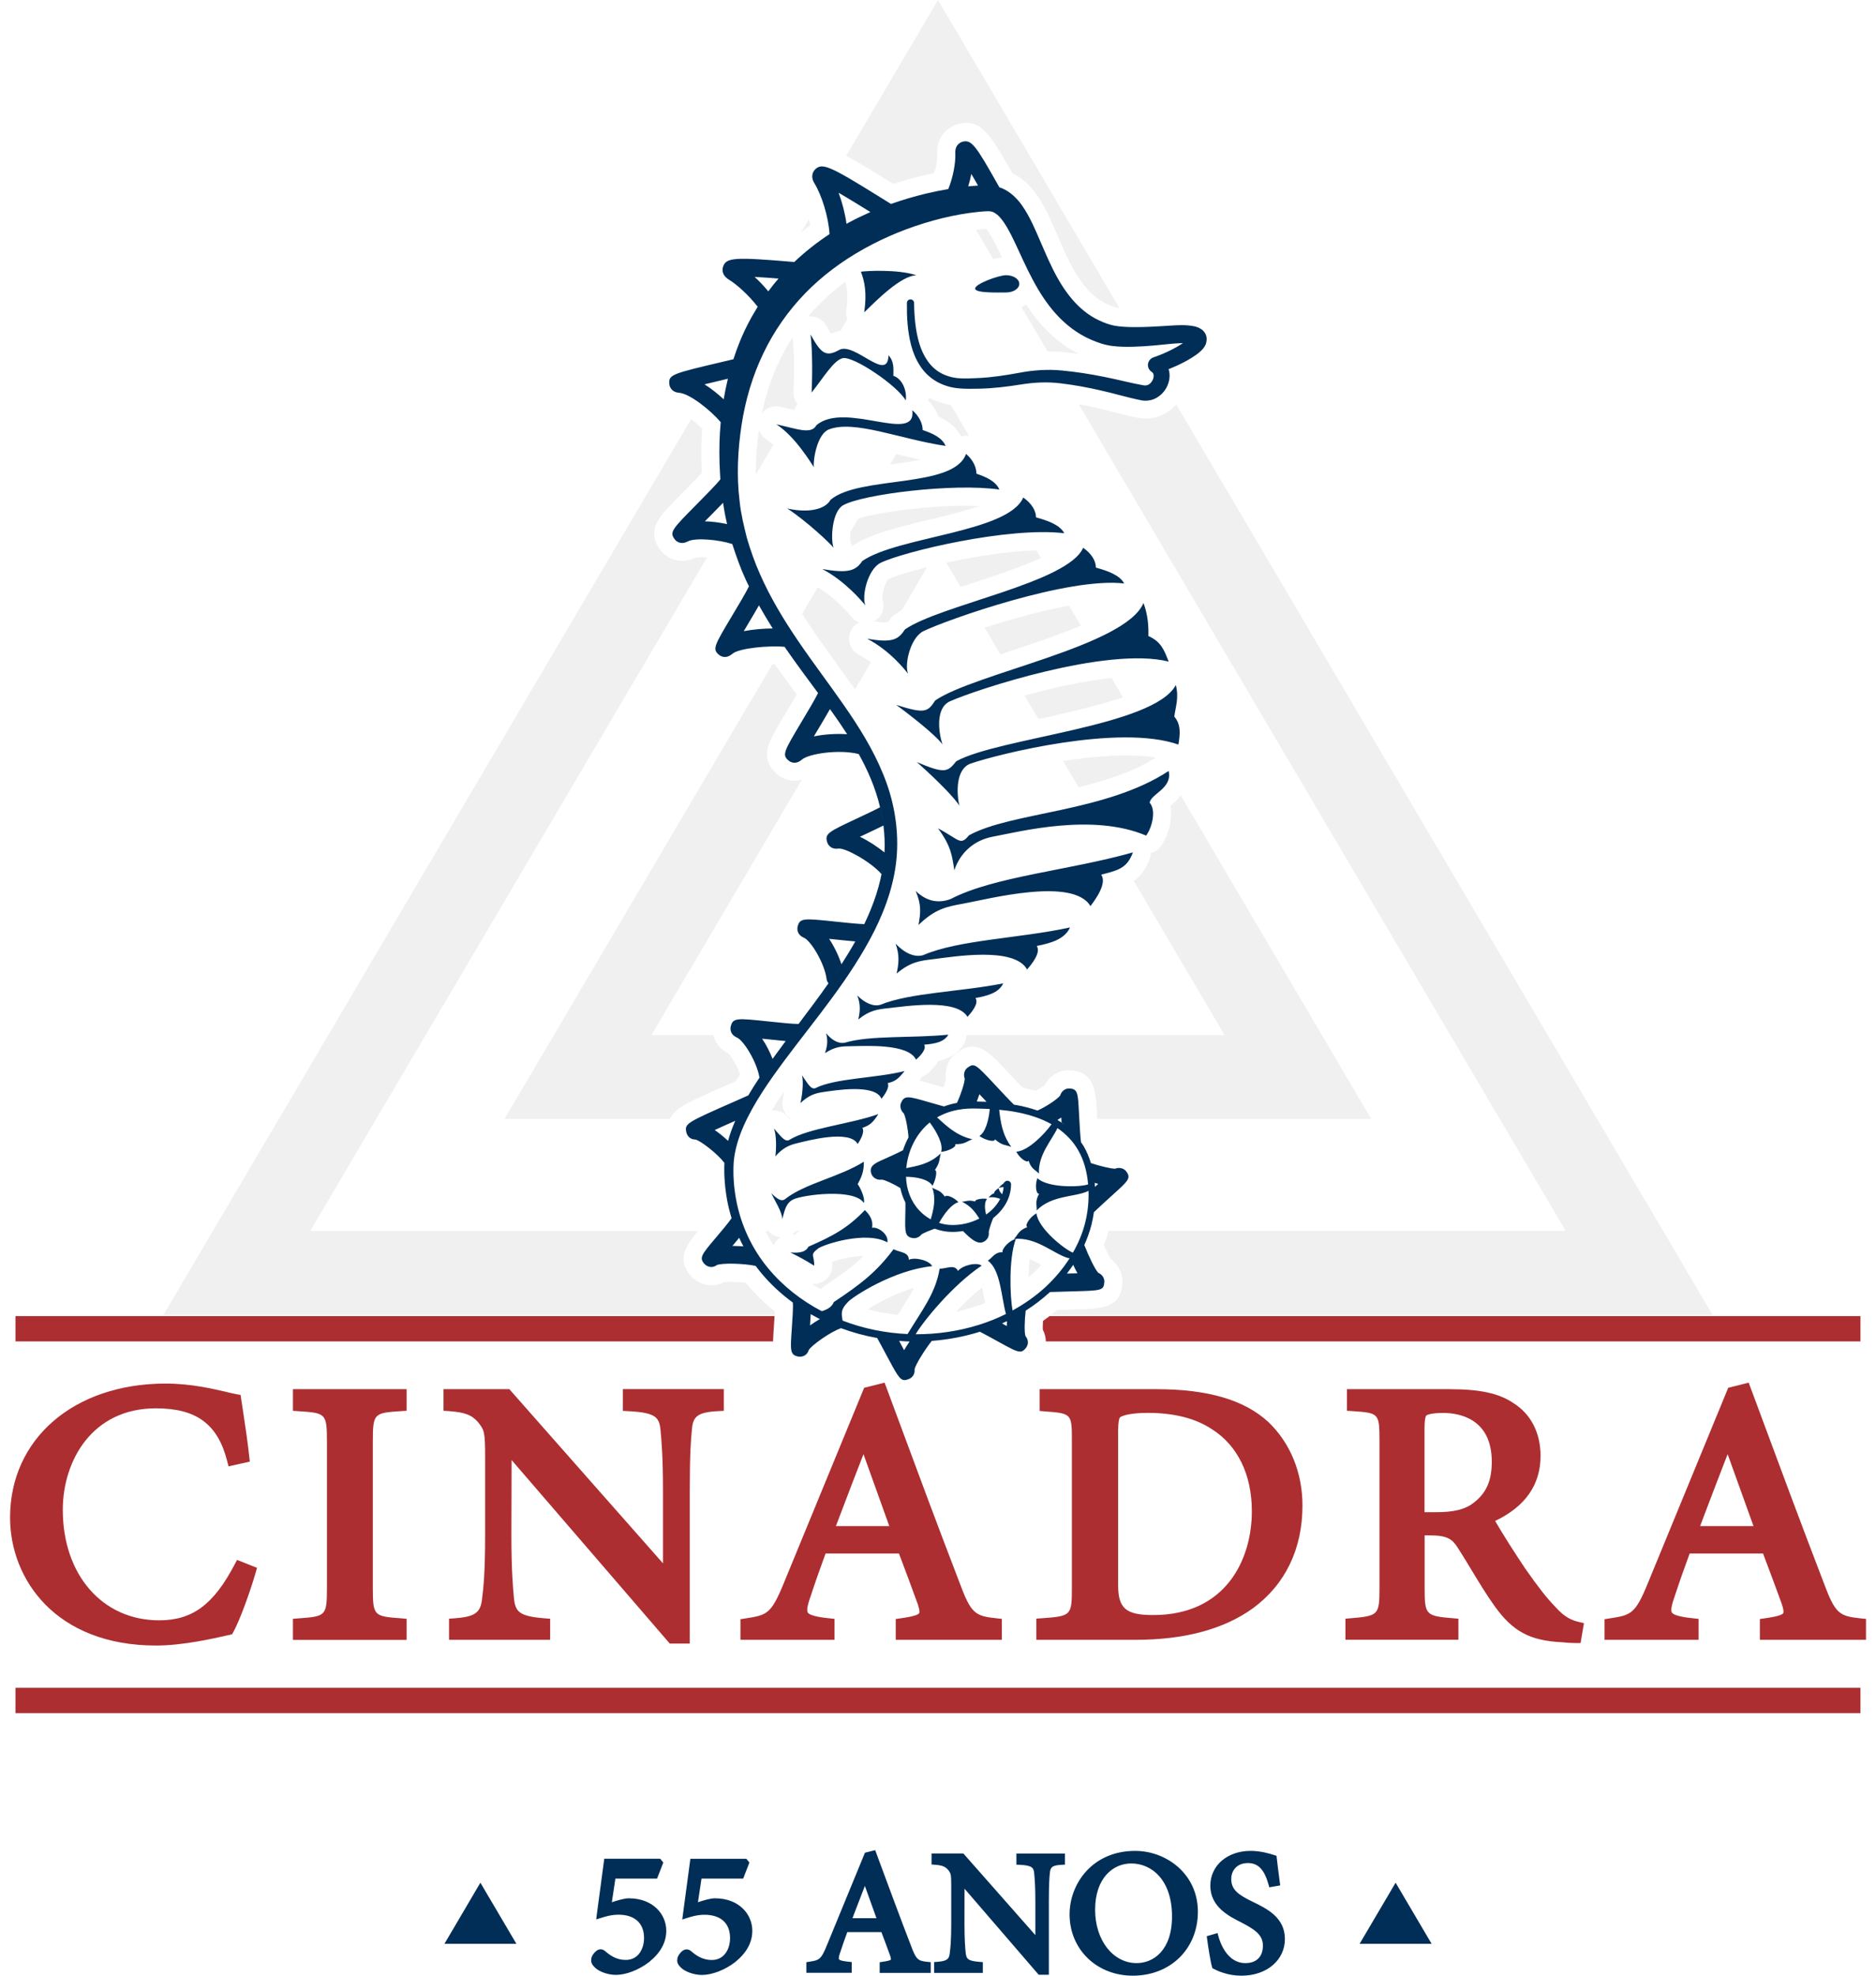 <?xml version="1.0" encoding="utf-8"?>
<!-- Generator: Adobe Illustrator 27.6.1, SVG Export Plug-In . SVG Version: 6.00 Build 0)  -->
<svg version="1.1" id="Layer_1" xmlns="http://www.w3.org/2000/svg" xmlns:xlink="http://www.w3.org/1999/xlink" x="0px" y="0px"
	 viewBox="0 0 285 300" style="enable-background:new 0 0 285 300;" xml:space="preserve">
<style type="text/css">
	.st0{fill:#002E57;}
	.st1{fill:#AC2E31;}
	.st2{opacity:0.15;}
	.st3{fill:#999999;}
</style>
<g>
	<g>
		<g>
			<path class="st0" d="M183.24,50.97c-0.16-0.51-0.5-0.82-0.75-0.99c-0.51-0.33-0.85-0.38-1.18-0.46
				c-1.26-0.22-2.27-0.14-3.32-0.09c-2.02,0.13-3.94,0.26-5.86,0.24c-0.95-0.01-1.9-0.06-2.74-0.2c-0.76-0.13-1.61-0.44-2.4-0.81
				c-3.2-1.48-5.43-4.5-7.09-7.9c-0.85-1.7-1.58-3.51-2.4-5.37c-0.41-0.93-0.84-1.87-1.38-2.83c-0.54-0.95-1.16-1.94-2.16-2.85
				c-0.5-0.45-1.1-0.87-1.8-1.15c-0.1-0.04-0.22-0.08-0.33-0.11h0c-0.05-0.09-0.1-0.17-0.15-0.26c-3.44-6.11-4.1-7.06-5.48-6.66
				c-0.19,0.05-1.14,0.39-1.07,1.71c0.07,1.47-0.35,3.74-1.07,5.47c0,0,0,0,0,0c-1.14,0.19-2.28,0.42-3.4,0.69
				c-1.79,0.43-3.56,0.95-5.3,1.57c-0.5-0.31-1.07-0.66-1.66-1.03c-7.7-4.79-8.8-5.26-9.87-4.21c-0.2,0.2-0.81,0.95-0.1,2.11
				c1.11,1.81,2.14,5.1,2.29,7.71c-1.9,1.25-3.7,2.66-5.35,4.23c-0.04,0-0.09-0.01-0.13-0.01c-9.03-0.76-10.23-0.68-10.7,0.75
				c-0.09,0.27-0.29,1.21,0.88,1.93c1.22,0.75,2.98,2.32,4.39,4.13c-1.09,1.74-2.03,3.57-2.79,5.47c-0.33,0.82-0.63,1.66-0.9,2.5
				c-0.47,0.11-0.97,0.23-1.48,0.35c-7.89,1.86-8.37,1.97-8.26,3.41c0.01,0.12,0.13,1.22,1.49,1.33c1.62,0.13,4.78,2.65,6.32,4.46
				c0,0.01,0,0.02,0,0.03c-0.19,2.05-0.24,4.09-0.18,6.13c0.04,1.02,0.09,2.05,0.16,3.07c-0.01-0.18-0.02-0.36-0.03-0.55
				c-0.56,0.73-2.26,2.45-3.55,3.75c-3.81,3.85-4.21,4.26-3.39,5.36c0.12,0.16,0.79,0.95,1.99,0.32c1.15-0.6,4.72-0.27,6.76,0.4
				c0.6,1.86,1.25,3.7,2.07,5.47c0.15,0.32,0.31,0.63,0.46,0.95c0,0,0,0,0,0c-0.42,0.89-1.61,2.89-2.52,4.4
				c-2.78,4.65-3.07,5.14-2.02,6.01c0.09,0.08,0.42,0.32,0.89,0.32c0.32,0,0.71-0.12,1.13-0.48c1-0.88,5.66-1.29,7.94-1.06
				c0.07,0.1,0.14,0.21,0.21,0.31c1.58,2.29,3.24,4.5,4.87,6.71c-0.47,0.95-1.58,2.82-2.44,4.25c-2.78,4.65-3.07,5.14-2.02,6.01
				c0.09,0.08,0.42,0.32,0.89,0.32c0.32,0,0.71-0.12,1.12-0.48c0.99-0.88,5.6-1.61,8.63-0.84c0.68,1.22,1.3,2.48,1.83,3.76
				c0.59,1.4,1.06,2.85,1.41,4.32c-0.89,0.47-2.36,1.16-3.51,1.7c-4.35,2.04-4.91,2.3-4.53,3.59c0.06,0.19,0.41,1.16,1.72,0.98
				c1-0.13,4.77,1.9,6.54,3.87c0.1-0.51,0.19-1.03,0.26-1.55c-0.41,3.16-1.48,6.24-2.88,9.15c-0.89-0.01-2.88-0.22-4.39-0.38
				c-4.77-0.5-5.39-0.57-5.73,0.73c-0.05,0.2-0.25,1.2,0.97,1.73c0.99,0.43,3.1,3.76,3.43,6.28c0.03,0.24,0.14,0.45,0.28,0.63
				c-1.46,2.08-3,4.13-4.54,6.17c-0.75,0.02-2.94-0.2-4.57-0.38c-4.78-0.5-5.39-0.57-5.73,0.73c-0.05,0.2-0.25,1.2,0.96,1.73
				c0.96,0.42,2.98,3.59,3.4,6.07c-0.59,0.88-1.16,1.78-1.7,2.7c0,0,0,0,0,0c-0.59,0.26-1.33,0.59-2.03,0.9
				c-7.39,3.25-7.67,3.38-7.38,4.71c0.12,0.55,0.6,1.1,1.37,1.09c0.74,0.14,3.33,2.13,4.41,3.54c-0.08,1.98,0.09,3.88,0.44,5.8
				c0.17,0.87,0.39,1.74,0.65,2.59v0c-0.25,0.46-1.7,2.17-2.48,3.09c-2.06,2.44-2.49,2.95-1.62,3.89c0.31,0.33,1.06,0.73,1.85,0.16
				c0.75-0.34,4.05-0.27,5.91,0.12c0.28,0.37,0.56,0.74,0.86,1.1c1.4,1.68,3.02,3.17,4.78,4.46c0,0.04,0,0.08,0.01,0.12
				c0.07,0.47-0.08,2.76-0.17,3.99c-0.22,3.19-0.27,3.85,1,4.1c0.07,0.01,0.16,0.02,0.25,0.02c0.46,0,1.09-0.22,1.34-1.01
				c0.36-0.68,3.3-2.78,4.9-3.32c1.78,0.66,3.62,1.16,5.49,1.49c0,0,0,0,0,0c0.41,0.73,0.9,1.66,1.29,2.38
				c1.68,3.15,2.14,4.01,2.86,4.01c0.19,0,0.39-0.06,0.64-0.15c0.51-0.19,0.98-0.72,0.89-1.49c0.16-0.74,1.53-2.93,2.61-4.31
				c2.51-0.19,5.01-0.66,7.41-1.42c-0.03,0.01-0.06,0.02-0.09,0.03c0.8,0.41,1.93,1.03,2.72,1.47c1.87,1.03,2.78,1.54,3.38,1.54
				c0.38,0,0.63-0.21,0.93-0.61c0.32-0.44,0.4-1.15-0.11-1.74c-0.19-0.59-0.14-2.37,0.03-3.86c0,0,0,0,0,0
				c1.29-0.82,2.51-1.75,3.64-2.78c0.02-0.02,0.04-0.04,0.06-0.05c1.07-0.04,2.38-0.08,3.33-0.1c4.54-0.12,4.81-0.12,4.92-1.41
				c0.05-0.6-0.35-1.17-0.91-1.4c-0.51-0.51-1.49-2.59-2.13-4.23c0,0,0,0,0,0c0.44-0.98,0.81-2,1.08-3.05
				c0.16-0.64,0.28-1.29,0.38-1.94c0.84-0.8,2.09-1.94,2.89-2.66c2.36-2.13,2.78-2.51,2.01-3.54c-0.38-0.5-1.09-0.64-1.67-0.4
				c-0.59,0.02-2.29-0.39-3.69-0.85c-0.27-0.89-0.63-1.76-1.1-2.57c-0.12-0.2-0.26-0.39-0.39-0.58c-0.12-0.59-0.25-3.08-0.32-4.44
				c-0.15-3.05-0.19-3.69-1.47-3.74c-0.64-0.04-1.22,0.46-1.39,1.07c-0.39,0.55-2.34,1.83-3.45,2.28c-1.04-0.36-2.1-0.63-3.17-0.83
				c-0.13-0.02-0.26-0.04-0.4-0.06c-0.68-0.66-2.02-2.09-2.89-3.03c-2.9-3.1-3.13-3.35-4.16-2.59c-0.5,0.37-0.66,1.08-0.43,1.65
				c0.01,0.62-0.6,2.47-1.18,3.7c0,0,0,0,0,0c-0.67,0.12-1.33,0.3-1.97,0.54c0,0,0,0,0,0c-0.64-0.17-1.52-0.43-2.19-0.62
				c-3.23-0.94-3.8-1.11-4.32,0.04c-0.25,0.55-0.05,1.23,0.4,1.63c0.3,0.54,0.66,2.46,0.72,3.66c-0.01,0.02-0.02,0.03-0.03,0.05
				c-0.33,0.61-0.59,1.24-0.81,1.89c-0.82,0.44-2.39,1.14-3.07,1.44c-1.17,0.52-2.18,0.97-1.71,2.19c0.24,0.62,0.95,0.95,1.59,0.83
				c0.49,0.06,1.84,0.69,2.79,1.28c0.16,0.76,0.41,1.5,0.77,2.2c0.02,0.43,0,1.49-0.02,2.16c-0.04,2.29-0.06,3.07,1.17,3.24
				c0.06,0.01,0.12,0.01,0.18,0.01c0.44,0,0.86-0.23,1.12-0.58c0.34-0.22,1.22-0.58,2-0.86c0,0,0,0,0,0
				c0.82,0.3,1.69,0.48,2.56,0.49c0.59,0.01,1.17-0.04,1.75-0.13c0,0,0,0,0,0c0.03,0.04,0.06,0.07,0.09,0.11
				c1.05,1.04,1.82,1.65,2.51,1.65c0.28,0,0.54-0.1,0.8-0.3c0.41-0.32,0.58-0.84,0.5-1.33c0.08-0.49,0.52-1.81,0.71-2.14
				c0,0,0-0.01,0.01-0.01c-0.14,0.11-0.29,0.23-0.43,0.34c0.86-0.61,1.63-1.37,2.2-2.3c0.57-0.92,0.9-2.01,0.9-3.11v-0.01v0
				c0-0.3-0.25-0.54-0.55-0.54c-0.15,0-0.29,0.07-0.39,0.17c-0.15,0.11-0.25,0.24-0.2,0.26c-0.45,0.26-0.5,0.43-0.75,0.67
				c0.29-0.11,0.54-0.13,0.76-0.12c-0.03,0.37-0.11,0.72-0.22,1.07c-0.3-0.29-0.53-0.63-0.51-0.93c-0.43,0.23-0.82,0.68-0.66,0.75
				c-0.57,0.23-0.61,0.43-0.9,0.68c0.71-0.13,1.27,0.02,1.77,0.2c-0.47,0.92-1.21,1.73-2.08,2.34c-0.02,0.01-0.04,0.02-0.06,0.04
				c-0.23-0.91-0.28-1.86,0.14-2.38c-0.88-0.12-1.94,0.13-1.77,0.4c-1.08-0.27-1.35-0.01-2.04,0.04c1.36,0.64,2.06,1.63,2.64,2.55
				c-1.29,0.66-2.75,1.01-4.19,0.98c-0.65-0.01-1.3-0.12-1.92-0.32c0.76-1.38,1.86-2.82,2.94-3.15c-0.7-0.75-1.93-1.22-2.05-0.81
				c-0.72-1.05-1.24-0.96-1.93-1.39c0.61,1.71,0.19,3.35-0.23,4.81c-0.64-0.35-1.23-0.8-1.73-1.34c-1.27-1.34-1.97-3.19-2.02-5.07
				c0-0.03,0-0.05,0-0.08c0.01,0.01,0.01,0.02,0.02,0.03c1.54,0.01,3.41,0.37,4,1.37c0.56-1.04,0.75-2.46,0.35-2.38
				c0.84-1.21,0.65-1.67,0.91-2.55c-1.72,1.65-3.61,1.9-5.21,2.24c-0.01,0.03-0.02,0.06-0.04,0.09c0.22-2.7,1.5-5.33,3.57-7.02
				c1.07,1.43,2.09,3.33,1.73,4.47c1.21-0.13,2.46-0.84,2.11-1.17c1.54,0.02,1.77-0.44,2.64-0.75c-2.45-0.54-3.98-2.07-5.37-3.32
				c0.17-0.1,0.33-0.19,0.51-0.27c1.69-0.86,3.6-1.14,5.55-1.07c0.65,0.01,1.3,0.03,1.95,0.07c-0.16,1.68-0.64,3.51-1.58,4.1
				c1,0.7,2.41,0.97,2.36,0.49c1.16,1.02,1.63,0.82,2.49,1.16c-1.4-1.88-1.64-3.88-1.84-5.64c0.83,0.08,1.65,0.18,2.46,0.33
				c1.91,0.35,3.79,0.92,5.46,1.85c0.01,0.01,0.02,0.01,0.03,0.02c-1.06,1.51-3.57,4.06-5.35,4.17c0.49,0.97,1.62,1.78,1.87,1.37
				c0.42,1.29,0.98,1.33,1.57,1.96c-0.14-2.88,1.93-5.02,2.81-6.92c1.26,0.87,2.35,1.98,3.11,3.3c0.93,1.57,1.39,3.4,1.55,5.25
				c-1.22,0.44-6.14,0.56-7.71-0.94c-0.39,1.04-0.21,2.45,0.27,2.36c-0.68,1.22-0.32,1.67-0.38,2.54c2.25-2.3,5.67-2.01,7.68-2.88
				c0.07-0.03,0.14-0.07,0.2-0.11c0.06,1.68-0.12,3.36-0.54,4.98c-0.4,1.55-1.03,3.03-1.83,4.42c-1.34-0.53-5.29-3.71-5.54-5.97
				c-1.02,0.58-1.83,1.84-1.38,2.09c-1.38,0.52-1.39,1.13-2.03,1.8c3.38-0.33,5.95,2.22,8.16,2.88c0.1,0.03,0.2,0.05,0.3,0.04
				c-1.05,1.64-2.33,3.14-3.76,4.46c-1.49,1.35-3.15,2.51-4.92,3.48c-0.39-2.06-0.61-7.91,0.5-10.86c-0.92,0.19-2.14,1.43-2.03,2.03
				c-1.09-0.09-1.46,0.73-2.22,1.27c1.96,1.39,2.06,5.72,2.75,8.09c-1.34,0.67-2.74,1.23-4.18,1.67c-3.08,0.96-6.32,1.42-9.54,1.41
				c1.07-1.85,5.56-7.44,10.03-10.42c-0.75-0.57-2.93-0.05-3.6,0.81c-0.52-1.07-1.71-0.35-2.79-0.34c-0.6,3.75-2.75,6.4-4.87,9.92
				c-3.37-0.15-6.72-0.83-9.87-2.04c-0.19-1.17-0.31-1.7,0.87-2.89c0.79-0.79,6.83-4.78,12.74-5.38c-0.4-0.85-2.57-1.42-3.56-0.97
				c0.04-1.18-1.35-1.11-2.31-1.6c-2.62,3.49-4.94,5.27-9.08,8.03c-0.25,0.65-0.84,1.08-1.82,1.38c-3.12-1.63-5.93-3.83-8.16-6.53
				c-2.47-2.98-4.14-6.59-4.85-10.38c-0.35-1.88-0.5-3.87-0.37-5.75c0.16-1.88,0.74-3.73,1.52-5.5c1.58-3.54,3.87-6.78,6.21-9.94
				c4.72-6.33,9.99-12.42,13.65-19.68c1.8-3.61,3.16-7.57,3.41-11.71c0.25-4.12-0.52-8.28-2.09-12.06c-1.54-3.8-3.72-7.24-6-10.52
				c-2.29-3.29-4.7-6.44-6.91-9.7c-2.22-3.25-4.24-6.61-5.8-10.15c-0.79-1.77-1.43-3.6-1.98-5.45c-0.47-1.87-0.93-3.75-1.12-5.66
				c-0.47-3.81-0.28-7.72,0.3-11.53c0.58-3.8,1.67-7.48,3.3-10.87c1.62-3.39,3.78-6.47,6.37-9.14c2.6-2.67,5.62-4.91,8.91-6.74
				c3.28-1.84,6.83-3.27,10.5-4.29c1.83-0.51,3.7-0.91,5.57-1.17c0.93-0.13,1.88-0.23,2.74-0.26c0.58-0.01,0.92,0.11,1.45,0.53
				c0.5,0.41,1,1.1,1.45,1.86c0.46,0.77,0.88,1.62,1.29,2.49c0.83,1.76,1.64,3.62,2.61,5.44c0.97,1.83,2.1,3.64,3.56,5.26
				c1.45,1.62,3.26,3.02,5.3,3.91c0.51,0.23,1.03,0.42,1.55,0.59c0.49,0.16,1.16,0.32,1.71,0.38c1.13,0.15,2.17,0.14,3.21,0.12
				c2.06-0.05,4.09-0.28,6.03-0.47c0.5-0.04,1.02-0.07,1.51-0.08c-1.32,0.88-2.93,1.63-4.47,2.16l-0.03,0.01
				c-0.25,0.09-0.47,0.26-0.63,0.5c-0.37,0.57-0.2,1.33,0.37,1.7c0.17,0.11,0.25,0.21,0.29,0.43c0.04,0.22,0,0.53-0.14,0.81
				c-0.13,0.28-0.35,0.52-0.57,0.66c-0.23,0.14-0.46,0.18-0.75,0.15c-1.93-0.33-4.03-0.91-6.11-1.31c-2.09-0.42-4.21-0.75-6.34-0.95
				c-2.16-0.22-4.44-0.05-6.52,0.35c-2.08,0.38-4.08,0.69-6.15,0.79c-1.03,0.05-2.09,0.11-3.03,0.03c-0.97-0.08-1.89-0.34-2.71-0.79
				c-1.66-0.9-2.73-2.66-3.29-4.57c-0.57-1.93-0.74-4-0.77-6.07c0-0.29-0.24-0.53-0.54-0.54c-0.3,0-0.55,0.24-0.55,0.54
				c-0.02,2.12,0.08,4.29,0.64,6.42c0.28,1.06,0.7,2.11,1.32,3.07c0.61,0.96,1.46,1.81,2.47,2.4c1.01,0.59,2.14,0.94,3.26,1.06
				c1.15,0.12,2.19,0.09,3.27,0.07c2.13-0.04,4.3-0.31,6.37-0.64c2.06-0.33,4.02-0.42,6.04-0.17c2.04,0.24,4.08,0.62,6.09,1.08
				c2.04,0.45,3.98,1.06,6.18,1.5c0.75,0.14,1.62,0.01,2.29-0.39c0.69-0.39,1.2-0.97,1.54-1.62c0.33-0.66,0.52-1.42,0.4-2.24
				c-0.02-0.16-0.07-0.32-0.12-0.48c0.47-0.19,0.94-0.39,1.4-0.6c0.95-0.45,1.87-0.93,2.8-1.59c0.23-0.17,0.47-0.35,0.71-0.58
				c0.24-0.24,0.5-0.48,0.75-1.03C183.28,51.94,183.39,51.49,183.24,50.97z M147.36,186.69c0.03-0.01,0.06-0.01,0.08-0.02
				C147.42,186.68,147.39,186.68,147.36,186.69z M148.48,186.32c0.01,0,0.01-0.01,0.02-0.01
				C148.49,186.31,148.49,186.31,148.48,186.32z M149.4,185.88c0.07-0.04,0.14-0.07,0.21-0.11
				C149.54,185.81,149.47,185.85,149.4,185.88z M136.7,176.63c-0.01,0.05-0.01,0.09-0.02,0.14
				C136.69,176.72,136.69,176.68,136.7,176.63z M136.6,177.58c0,0.08-0.01,0.15-0.01,0.23C136.59,177.73,136.6,177.66,136.6,177.58z
				 M136.64,179.58C136.64,179.58,136.64,179.59,136.64,179.58C136.64,179.59,136.64,179.58,136.64,179.58z M138.08,183.49
				c0.05,0.07,0.09,0.14,0.14,0.2C138.17,183.63,138.12,183.56,138.08,183.49z M141.08,186.16c0.03,0.02,0.06,0.03,0.09,0.05
				C141.14,186.2,141.11,186.18,141.08,186.16z M140.26,185.68c0.05,0.03,0.1,0.07,0.15,0.1
				C140.36,185.75,140.31,185.72,140.26,185.68z M139.69,185.26c-0.05-0.04-0.11-0.08-0.16-0.13
				C139.58,185.18,139.64,185.22,139.69,185.26z M152.07,167.47c-0.07-0.01-0.14-0.02-0.21-0.02
				C151.92,167.45,152,167.46,152.07,167.47z M139.9,170.21c-0.01,0.01-0.02,0.02-0.03,0.03
				C139.88,170.23,139.89,170.22,139.9,170.21z M140.44,169.72c0.04-0.04,0.09-0.07,0.14-0.11
				C140.53,169.65,140.48,169.68,140.44,169.72z M141.05,169.24c0.1-0.07,0.2-0.13,0.3-0.2
				C141.25,169.11,141.15,169.17,141.05,169.24z M141.7,168.81c0.22-0.13,0.45-0.26,0.68-0.38
				C142.15,168.55,141.93,168.68,141.7,168.81z M148.39,167.26c0.14-0.36,0.28-0.73,0.4-1.11c0.13,0.14,0.25,0.27,0.38,0.4
				c0.25,0.27,0.48,0.51,0.7,0.75c0,0,0,0,0,0c-0.48-0.02-0.96-0.03-1.45-0.04C148.41,167.26,148.4,167.26,148.39,167.26z
				 M160.2,169.76c-0.42-0.24-0.85-0.44-1.29-0.64C159.35,169.32,159.78,169.53,160.2,169.76c0.01,0,0.01,0.01,0.02,0.01l0,0
				C160.21,169.77,160.21,169.77,160.2,169.76z M160.66,170.05c0.19-0.11,0.38-0.23,0.57-0.36c0.01,0.27,0.03,0.51,0.04,0.76
				c0.16,0.11,0.31,0.24,0.46,0.36c-0.33-0.26-0.68-0.5-1.04-0.72C160.69,170.07,160.68,170.06,160.66,170.05z M161.92,170.95
				c0.24,0.19,0.46,0.39,0.68,0.6C162.39,171.35,162.16,171.14,161.92,170.95z M166.36,182.33c0.01-0.11,0.01-0.22,0.01-0.33
				C166.37,182.11,166.36,182.22,166.36,182.33z M166.84,179.77c-0.18,0.17-0.33,0.3-0.5,0.45c0,0,0,0,0,0c-0.01-0.1,0-0.2-0.01-0.3
				c-0.01-0.1-0.02-0.21-0.03-0.31v0C166.48,179.67,166.66,179.72,166.84,179.77z M166.09,178.11
				C166.09,178.11,166.09,178.11,166.09,178.11C166.09,178.11,166.09,178.11,166.09,178.11z M163.96,190.57
				c-0.01,0.02-0.02,0.04-0.03,0.06C163.94,190.61,163.95,190.59,163.96,190.57z M163.04,192.06c0.2,0.44,0.42,0.88,0.65,1.29
				c-0.31,0.01-0.62,0.02-0.91,0.02c-0.24,0.01-0.48,0.01-0.7,0.02c0,0,0,0,0,0C162.41,192.97,162.73,192.52,163.04,192.06z
				 M160.81,194.89c0.03-0.04,0.06-0.07,0.1-0.11C160.87,194.81,160.84,194.85,160.81,194.89z M150.6,201.64
				c0.02-0.01,0.05-0.02,0.07-0.03C150.65,201.62,150.62,201.63,150.6,201.64z M154.42,199.86c-0.01,0.01-0.03,0.01-0.04,0.02
				C154.4,199.87,154.41,199.87,154.42,199.86z M152.97,200.61C152.97,200.61,152.97,200.61,152.97,200.61
				c-0.01,0.25-0.02,0.49-0.02,0.74c-0.01-0.01-0.03-0.02-0.04-0.02c-0.24-0.13-0.46-0.25-0.68-0.37c0,0,0,0,0,0
				C152.48,200.85,152.72,200.73,152.97,200.61z M139.86,203.71C139.87,203.71,139.87,203.71,139.86,203.71
				C139.87,203.71,139.87,203.71,139.86,203.71z M138.18,203.7C138.18,203.7,138.18,203.7,138.18,203.7
				c-0.29,0.43-0.57,0.88-0.83,1.32c-0.13-0.25-0.27-0.5-0.39-0.73c-0.13-0.24-0.25-0.46-0.36-0.68
				C137.12,203.66,137.65,203.68,138.18,203.7z M134.91,203.44c0.01,0,0.02,0,0.03,0C134.93,203.45,134.92,203.44,134.91,203.44z
				 M121.79,198.7C121.79,198.7,121.79,198.71,121.79,198.7C121.79,198.71,121.79,198.7,121.79,198.7z M125.3,200.66
				c0.41,0.19,0.83,0.38,1.24,0.55C126.13,201.04,125.71,200.85,125.3,200.66c-0.25-0.12-0.5-0.25-0.74-0.37
				c-0.51,0.3-1.02,0.62-1.5,0.97c0.04-0.65,0.08-1.21,0.1-1.71C123.86,199.94,124.57,200.32,125.3,200.66z M125.96,142.56
				c0.24,0.03,0.47,0.05,0.69,0.07c1.34,0.14,2.43,0.25,3.29,0.32c-1.23,2.18-2.61,4.29-4.06,6.35c0.67-0.95,1.32-1.91,1.95-2.89
				C127.4,145.11,126.74,143.73,125.96,142.56z M110.07,176.27c0.04-0.52,0.11-1.03,0.2-1.53
				C110.18,175.24,110.11,175.75,110.07,176.27z M112.94,189.26c-0.55-0.04-1.12-0.07-1.67-0.07c0.39-0.46,0.72-0.86,1.02-1.23
				C112.5,188.4,112.71,188.83,112.94,189.26L112.94,189.26z M111.67,186.47C111.68,186.48,111.68,186.48,111.67,186.47
				C111.68,186.48,111.68,186.48,111.67,186.47z M110.61,173.24c-0.63-0.59-1.33-1.17-2.03-1.65c0.97-0.45,2.13-0.96,3.12-1.4
				c0,0,0,0,0,0c-0.02,0.04-0.04,0.09-0.06,0.13C111.24,171.26,110.88,172.23,110.61,173.24z M112.74,168.05
				c-0.06,0.11-0.12,0.22-0.18,0.34C112.62,168.28,112.68,168.16,112.74,168.05z M117.93,160.02c-0.19,0.26-0.37,0.52-0.56,0.77
				c0,0,0,0,0,0c-0.41-1.06-0.96-2.13-1.59-3.07c0.24,0.02,0.47,0.05,0.69,0.07c1.14,0.12,2.1,0.22,2.89,0.29c0,0,0,0,0,0
				C118.89,158.73,118.41,159.37,117.93,160.02z M134.37,129.44c-0.03,0.54-0.08,1.08-0.15,1.62
				C134.29,130.52,134.34,129.98,134.37,129.44C134.37,129.44,134.37,129.44,134.37,129.44c-1.11-0.89-2.43-1.76-3.73-2.38
				c0.25-0.12,0.49-0.23,0.72-0.34c1.15-0.54,2.1-0.99,2.85-1.37C134.38,126.71,134.44,128.08,134.37,129.44z M134.22,125.36
				c-0.11-0.94-0.28-1.87-0.49-2.79C133.95,123.48,134.11,124.42,134.22,125.36z M130.49,114.48c-0.56-1.01-1.16-2.01-1.79-2.99
				C129.33,112.47,129.93,113.47,130.49,114.48z M128.7,111.49c-1.65-0.11-3.47,0-5.06,0.33c0.19-0.33,0.39-0.65,0.57-0.95
				c0.77-1.29,1.4-2.35,1.88-3.2c-0.58-0.81-1.17-1.63-1.77-2.43c0.72,0.98,1.43,1.95,2.13,2.94
				C127.22,109.26,127.98,110.37,128.7,111.49z M117.39,95.43c-1.34,0.01-2.94,0.13-4.4,0.41c0.21-0.36,0.42-0.71,0.62-1.04
				c0.68-1.14,1.24-2.08,1.69-2.88C115.97,93.11,116.66,94.28,117.39,95.43z M107.03,58.36c1.18-0.29,2.48-0.6,3.54-0.85
				c0,0,0.01,0,0.01,0c0,0,0,0,0,0c-0.25,1.04-0.46,2.08-0.64,3.12v0C109.08,59.83,108.07,59.02,107.03,58.36z M110.98,56.02
				C110.98,56.02,110.98,56.02,110.98,56.02C110.98,56.02,110.98,56.02,110.98,56.02z M109.7,62.31c0,0.02,0,0.03-0.01,0.05
				C109.69,62.35,109.7,62.33,109.7,62.31z M107.83,78.41c0.78-0.79,1.45-1.47,2.02-2.06c0,0,0,0,0,0c0.15,1.09,0.36,2.17,0.61,3.23
				c-1.04-0.22-2.22-0.39-3.38-0.42C107.35,78.9,107.6,78.65,107.83,78.41z M114.64,42.05c1.15,0.06,2.46,0.15,3.63,0.25
				c-0.54,0.63-1.06,1.27-1.55,1.94C116.07,43.46,115.37,42.71,114.64,42.05z M115.9,45.37c-0.01,0.02-0.03,0.04-0.04,0.06
				C115.88,45.42,115.89,45.39,115.9,45.37z M133.8,31.55c-0.01,0-0.01,0-0.02,0.01C133.79,31.55,133.8,31.55,133.8,31.55z
				 M129.03,33.75c-0.14,0.08-0.28,0.16-0.43,0.24c0,0,0,0,0,0c-0.22-1.6-0.65-3.25-1.2-4.72c1.62,0.94,3.59,2.16,4.83,2.93
				C131.15,32.68,130.08,33.19,129.03,33.75z M146.8,28.32c0.1-0.01,0.2-0.02,0.29-0.02c0.19-0.62,0.35-1.25,0.47-1.88
				c0.35,0.58,0.7,1.2,1.02,1.76C147.98,28.22,147.39,28.26,146.8,28.32z M150.93,28.22c-0.02,0-0.04,0-0.06-0.01
				C150.89,28.21,150.91,28.21,150.93,28.22z M148.14,43.82c0-0.72,3.59-2.03,4.7-2.03c1.11,0,2.01,0.58,2.01,1.31
				s-0.9,1.31-2.01,1.31C151.73,44.41,148.14,44.54,148.14,43.82z M136.15,107.03c4.39,1.41,4.79,1.07,5.93-0.67
				c6.06-4.15,28.9-8.23,31.64-14.8c0.7,1.9,0.78,3.64,0.74,5.02c1.94,0.85,2.42,2.17,3.08,3.88c-9.31-2.34-29.31,4.28-33.22,6.03
				c-2.24,1-1.74,4.72-1.14,6.56C142.69,112.25,139.97,109.84,136.15,107.03z M178.4,108.82c1.04,1.19,0.88,2.7,0.62,4.24
				c-9.06-3.18-27.49,1.49-31.54,2.88c-2.32,0.8-2.17,4.54-1.73,6.43c-0.43-0.85-2.91-3.49-6.45-6.64c4.24,1.8,4.67,1.5,5.97-0.13
				c6.41-3.58,30.02-5.29,33.36-11.58C179.14,105.97,178.56,107.44,178.4,108.82z M177.54,117.07c0.6,2.68-2.71,3.45-2.88,4.82
				c1.04,1.19,0.33,3.82-0.54,4.99c-8.17-3.45-19.09-0.62-23.31,0.17c-2.88,0.54-4.96,2.48-5.83,5.09
				c-0.33-2.14-0.48-3.67-2.48-6.36c3.2,1.68,3.39,2.71,4.69,1.07C153.62,123.28,167.97,123.37,177.54,117.07z M167.29,132.82
				c0.93,1.3-0.86,3.75-1.63,4.77c-2.64-4.47-15.58-1.05-19.3-0.38c-2.55,0.46-4.27,0.78-6.82,3.24c0.33-1.97,0.46-2.97-0.43-5.17
				c1.84,1.8,3.74,1.83,5.32,1.23c6.56-3.42,18.12-4.36,27.68-7.08C171.21,131.89,169.83,132.14,167.29,132.82z M157.5,143.64
				c0.69,1.03-0.82,2.83-1.47,3.57c-1.94-3.53-11.28-1.92-14.27-1.56c-2.04,0.24-3.43,0.41-5.55,2.18c0.34-1.49,0.47-2.81-0.15-4.53
				c1.4,1.46,2.91,2.12,4.2,1.73c5.34-2.32,14.59-2.53,22.3-4.2C161.73,142.67,159.54,143.23,157.5,143.64z M148.19,151.55
				c0.59,0.83-0.68,2.26-1.21,2.86c-1.64-2.84-9.46-1.6-11.96-1.33c-1.71,0.18-2.87,0.31-4.63,1.72c0.27-1.19,0.38-2.25-0.15-3.64
				c1.18,1.18,2.45,1.72,3.52,1.41c4.46-1.84,12.2-1.96,18.65-3.25C151.73,150.8,149.9,151.23,148.19,151.55z M140.4,158.63
				c0.42,0.74-0.74,1.83-1.24,2.28c-1.14-2.49-7.74-2.07-9.84-2.05c-1.44,0.02-2.41,0.03-3.99,1.06c0.32-0.97,0.5-1.84,0.16-3.03
				c0.89,1.07,1.9,1.62,2.82,1.45c3.85-1.17,10.3-0.67,15.76-1.23C143.41,158.29,141.85,158.51,140.4,158.63z M134.86,164.47
				c0.34,0.69-0.56,1.88-0.95,2.38c-0.93-2.35-7.28-1.25-8.94-1.01c-1.13,0.16-2.14,0.49-3.37,1.66c0.24-0.99,0.52-3.07,0.24-4.22
				c0.71,0.97,1.3,2.22,2.02,1.96c3.02-1.55,9.26-1.5,13.56-2.61C136.48,163.83,136,164.2,134.86,164.47z M131.01,171.26
				c0.42,0.65-0.37,1.93-0.71,2.46c-1.2-2.25-7.57-0.52-9.24-0.12c-1.14,0.27-2.14,0.7-3.27,1.99c0.14-1.01,0.2-3.11-0.2-4.22
				c0.83,0.89,1.57,2.08,2.27,1.75c2.93-1.84,9.31-2.42,13.58-3.95C132.61,170.46,132.15,170.88,131.01,171.26z M131.23,176.4
				c0.05,1.55-0.43,2.46-0.93,3.41c0.48,0.65,1.16,2.23,0.93,2.86c-1.43-2.27-9.25-1.24-10.7-0.55c-0.99,0.47-1.28,1.33-1.68,3.01
				c-0.03-1.12-1.13-2.77-1.67-3.93c0.89,0.85,1.53,1.33,2.12,0.86C122.26,179.71,127.58,178.72,131.23,176.4z M132.49,186.44
				c0.88-0.2,2.56,0.99,2.32,2.21c-3.28-1.82-9.77,0.35-10.52,0.93c-1.33,1.02-0.56,0.91-0.6,2.61c-1.68-1.03-2.08-1.23-3.62-2.01
				c1.48,0.13,2.36-0.1,2.76-0.88c3.79-1.66,5.94-2.82,8.56-5.55C132.13,184.46,132.68,185.31,132.49,186.44z M131.73,96.98
				c4.01,0.72,4.78,0.04,5.76-1.41c5.37-3.73,24.77-7.08,27.06-12.39c1.27,0.87,1.94,2.01,1.94,3.01c1.78,0.49,3.64,1.14,4.29,2.41
				c-8.49-1.02-26.99,5.54-30.48,7.23c-2,0.97-2.94,5.09-2.34,6.47C137.48,101.73,135.27,98.83,131.73,96.98z M131.47,91.93
				c-0.48-0.58-3.03-3.67-6.56-5.53c4.01,0.72,5.11,0.24,6.09-1.21c5.37-3.73,22.16-4.33,24.45-9.64c1.27,0.87,1.94,2.01,1.94,3.01
				c1.78,0.49,3.64,1.14,4.29,2.41c-8.49-1.02-24.38,2.79-27.87,4.48C131.81,86.42,130.87,90.55,131.47,91.93z M119.61,77.22
				c3.26,0.72,5.77,0.12,6.56-1.32c4.36-3.73,18.73-1.67,20.59-6.98c1.03,0.87,1.58,2.01,1.58,3.01c1.45,0.49,2.96,1.14,3.48,2.41
				c-6.9-1.02-20.94,0.72-23.78,2.41c-1.62,0.97-1.89,5.05-1.41,6.43C126.25,82.61,122.48,79.08,119.61,77.22z M124.03,64.57
				c4.36-3.73,15.27,2.95,14.56-2.28c1.03,0.87,1.58,2.01,1.58,3.01c1.45,0.49,2.96,1.14,3.48,2.41c-6.9-1.02-13.83-3.99-17.71-2.51
				c-1.77,0.67-2.41,4.44-2.31,5.73c-0.39-0.58-2.82-4.65-5.69-6.5C121.19,65.15,123.24,66.01,124.03,64.57z M134.98,53.95
				c0.9,0.97,0.74,2.11,0.74,3.11c1.45,0.49,2.08,2.41,1.88,3.75c-1.24-2.24-7.97-6.8-9.58-6.42c-1.35,0.32-2.8,2.77-4.72,5.22
				c0.1-2.14,0.17-6.04-0.16-8.82c1.57,2.85,2.3,3.49,4.34,2.35C129.81,51.85,134.88,58.2,134.98,53.95z M131.29,47.43
				c0.44-3.01,0.04-4.74-0.5-6.17c0.74-0.13,5.63-0.4,8.44,0.54C136.82,41.86,133.03,45.75,131.29,47.43z"/>
		</g>
	</g>
	<g>
		<path class="st1" d="M94.63,214.24l0.79,0.04c4.23,0.2,4.73,0.97,4.92,2.81c0.14,1.49,0.38,3.97,0.38,9.26v11.04l-23.34-26.45h-10
			v3.28l0.77,0.05c2.5,0.18,3.51,0.57,4.5,1.71c0.91,1.18,1.05,1.36,1.05,5.24v12.02c0,5.31-0.24,7.85-0.46,9.49
			c-0.21,2.17-1.08,2.78-4.25,3.01l-0.77,0.05V249h15.36v-3.2l-0.76-0.06c-3.94-0.31-4.55-0.95-4.75-3.16
			c-0.12-1.29-0.38-3.98-0.38-9.34l0.03-11.54l24.03,27.87h3.04v-23.22c0-5.52,0.17-7.87,0.34-9.45c0.19-1.81,0.83-2.47,4.04-2.63
			l0.79-0.04v-3.3H94.63V214.24z"/>
		<path class="st1" d="M35.66,237.53c-3.21,6.13-6.43,8.51-11.48,8.51c-8.62,0-14.64-6.9-14.64-16.78c0-7.42,4.43-15.41,14.14-15.41
			c6.17,0,9.41,2.4,10.84,8.03l0.2,0.78l3.23-0.72l-0.08-0.74c-0.25-2.28-0.54-4.19-0.84-6.2c-0.12-0.82-0.25-1.68-0.39-2.59
			l-0.09-0.6l-0.6-0.1c-0.35-0.06-0.88-0.18-1.49-0.33c-2.04-0.48-5.45-1.29-9.29-1.29c-13.92,0-23.64,8.37-23.64,20.35
			c0,9.36,6.94,19.43,22.19,19.43c4.08,0,8.81-1.09,10.83-1.55l0.71-0.16l0.18-0.32c0.99-1.79,2.59-6.21,3.4-9.05l0.21-0.72
			l-3.03-1.2L35.66,237.53z"/>
		<path class="st1" d="M44.5,214.23l0.77,0.05c4.23,0.28,4.4,0.29,4.4,4.69v22.09c0,4.36-0.17,4.38-4.4,4.69l-0.77,0.06v3.2h17.27
			v-3.2L61,245.74c-4.2-0.31-4.36-0.32-4.36-4.69v-22.09c0-4.4,0.16-4.41,4.36-4.69l0.77-0.05v-3.28H44.5V214.23z"/>
		<path class="st1" d="M145.78,240.34c-3.45-8.96-6.86-18.15-10.15-27.04l-1.24-3.35l-3.11,0.78l-12.18,29.6
			c-1.97,4.82-2.57,4.91-5.91,5.43l-0.7,0.11V249h14.29v-3.18l-0.74-0.08c-0.89-0.09-2.97-0.32-3.32-0.88
			c-0.26-0.41,0.11-1.57,0.46-2.56c0.68-2.08,1.4-4.12,2.24-6.4h11.15c1.03,2.73,2.02,5.37,2.85,7.67c0.31,0.93,0.29,1.26,0.22,1.38
			c-0.26,0.43-2.14,0.69-2.85,0.79l-0.71,0.1V249h16.12v-3.18l-0.74-0.08C148.12,245.4,147.53,245.04,145.78,240.34z M135.1,231.73
			h-8.11l0.68-1.78c1.14-3.01,2.32-6.1,3.51-9.14L135.1,231.73z"/>
		<path class="st1" d="M175.69,210.94h-17.75v3.31l0.76,0.06c4.14,0.32,4.14,0.32,4.14,4.57v22.2c0,4.24-0.09,4.33-4.63,4.65
			l-0.77,0.05V249h15.07c7.42,0,13.42-1.61,17.83-4.79c4.93-3.62,7.53-9.02,7.53-15.6c0-4.97-1.83-9.47-5.17-12.67
			C189.07,212.58,183.5,210.94,175.69,210.94z M190.18,229.49c0,7.27-3.92,15.75-14.98,15.75c-4.19,0-5.34-1-5.34-4.65v-22.86
			c0-2.03,0.18-2.44,0.34-2.55c0.49-0.31,1.85-0.64,4.16-0.64c4,0,7.27,0.83,9.75,2.48C188.02,219.49,190.18,223.91,190.18,229.49z"
			/>
		<path class="st1" d="M282.73,245.75c-3.32-0.34-3.92-0.7-5.67-5.41c-3.46-8.99-6.89-18.23-10.2-27.16l-1.2-3.23l-3.11,0.78
			l-12.18,29.6c-1.97,4.82-2.57,4.91-5.91,5.43l-0.7,0.11V249h14.29v-3.18l-0.74-0.08c-0.89-0.09-2.97-0.32-3.32-0.88
			c-0.26-0.41,0.11-1.57,0.46-2.56c0.68-2.08,1.4-4.12,2.24-6.4h11.15c1.04,2.74,2.03,5.39,2.85,7.67c0.31,0.93,0.29,1.26,0.22,1.38
			c-0.26,0.43-2.14,0.69-2.84,0.79l-0.71,0.1V249h16.12v-3.18L282.73,245.75z M266.39,231.73h-8.11l0.64-1.69
			c1.15-3.03,2.34-6.15,3.54-9.23L266.39,231.73z"/>
		<path class="st1" d="M236.25,243.96c-1.29-1.33-2.48-2.84-4.54-5.78c-1.47-2.19-3.44-5.26-4.57-7.23c4.58-2.18,6.9-5.5,6.9-9.88
			c0-3.51-1.48-6.37-4.16-8.04c-2.23-1.48-5.06-2.09-9.76-2.09h-15.49v3.28l0.77,0.05c4.09,0.28,4.17,0.29,4.17,4.57v22.2
			c0,4.2-0.12,4.33-4.41,4.69l-0.76,0.06v3.2h17.16v-3.2l-0.76-0.06c-4.25-0.35-4.37-0.49-4.37-4.69v-7.9h0.78
			c2.75,0,3.44,0.61,4.28,1.92c0.63,0.97,1.27,2.04,1.95,3.16c1.17,1.93,2.37,3.93,3.63,5.68c2.77,3.85,5.36,5.23,10.23,5.47
			c0.74,0.08,1.42,0.12,2.12,0.12h0.7l0.51-3.02l-0.76-0.18C238.85,246.06,237.71,245.62,236.25,243.96z M216.42,216.67
			c0-1.45,0.25-1.73,0.27-1.74c0.09-0.06,0.62-0.38,2.57-0.38c2.21,0,7.37,0.72,7.37,7.4c0,2.89-0.82,4.75-2.75,6.24
			c-1.27,1-2.98,1.43-5.73,1.43h-1.74V216.67z"/>
	</g>
	<g>
		<g class="st2">
			<path class="st3" d="M130.46,99.42c-1.2-0.63-1.77-2.05-1.33-3.33c0.24-0.71,0.75-1.26,1.39-1.58c-0.44-0.16-0.85-0.44-1.17-0.83
				l-0.02-0.02c-1.56-1.88-3.35-3.44-5.1-4.48l-2.37,4.02c0.51,0.81,1.06,1.64,1.65,2.51c1.21,1.78,2.51,3.58,3.77,5.32
				c0.86,1.19,1.74,2.41,2.61,3.64l2.41-4.09C131.75,100.18,131.13,99.78,130.46,99.42z"/>
		</g>
		<g class="st2">
			<path class="st3" d="M120.21,169.88c-1.05-0.61-1.57-1.85-1.28-3.03c0.08-0.34,0.15-0.74,0.2-1.13c-0.66,0.96-1.3,1.93-1.89,2.93
				c0.12-0.02,0.24-0.02,0.36-0.02c0.74,0,1.47,0.3,2.01,0.87c0.13,0.14,0.25,0.28,0.37,0.42h0.14
				C120.15,169.91,120.18,169.9,120.21,169.88z"/>
		</g>
		<g class="st2">
			<path class="st3" d="M125.01,194.61c-0.51,0.28-1.09,0.38-1.65,0.32c0.42,0.29,0.85,0.57,1.29,0.84
				c0.14-0.15,0.31-0.29,0.48-0.41c2.67-1.77,4.47-3.08,6.06-4.67c-1.67,0.06-3.63,0.52-4.75,0.92c0.01,0.2,0.02,0.41,0.01,0.64
				C126.42,193.25,125.87,194.14,125.01,194.61z"/>
		</g>
		<g class="st2">
			<path class="st3" d="M120.54,59.48c0.12-2.45,0.14-5.88-0.13-8.25c-0.74,1.14-1.41,2.33-2,3.57c-1.19,2.47-2.08,5.14-2.67,7.97
				c0.64-0.84,1.72-1.26,2.79-1.02c0.61,0.14,1.18,0.27,1.71,0.4c0.12,0.03,0.25,0.06,0.37,0.09l0.54-0.91
				C120.74,60.81,120.51,60.17,120.54,59.48z"/>
		</g>
		<g class="st2">
			<path class="st3" d="M135.01,87.93c-0.5,0.37-1.06,2.27-0.96,3.02c0.46,1.23-0.01,2.62-1.13,3.31c-0.05,0.03-0.1,0.06-0.16,0.09
				c1.48,0.23,1.99,0.15,2.13,0.12c0.05-0.05,0.14-0.16,0.33-0.44c0.19-0.28,0.43-0.53,0.71-0.72c0.32-0.22,0.68-0.44,1.06-0.66
				l3.85-6.53C138.06,86.82,135.91,87.5,135.01,87.93z"/>
		</g>
		<g class="st2">
			<path class="st3" d="M146.02,66.27c0.01,0,0.01,0,0.02-0.01c0.39-0.11,0.79-0.12,1.18-0.06l-2.76-4.69
				c-1.15-0.2-2.26-0.57-3.27-1.1l-0.2,0.35c0.72,0.75,1.25,1.6,1.58,2.5C143.78,63.81,145.22,64.72,146.02,66.27z"/>
		</g>
		<g class="st2">
			<path class="st3" d="M145.28,199.16c0.86-0.18,1.7-0.4,2.54-0.66c0.62-0.19,1.23-0.41,1.83-0.65c-0.02-0.09-0.03-0.19-0.05-0.28
				c-0.1-0.53-0.24-1.33-0.42-2.08C147.81,196.58,146.46,197.88,145.28,199.16z"/>
		</g>
		<g class="st2">
			<path class="st3" d="M128.41,42.79c-1.5,1.11-2.88,2.31-4.14,3.6c-0.53,0.54-1.03,1.1-1.51,1.67c1.11-0.15,2.23,0.39,2.79,1.41
				c0.31,0.57,0.54,0.95,0.71,1.21c0.47-0.25,0.95-0.38,1.42-0.44l1.06-1.79c-0.18-0.44-0.25-0.93-0.17-1.42
				C128.88,44.93,128.69,43.71,128.41,42.79z"/>
		</g>
		<g class="st2">
			<path class="st3" d="M136.83,198.95c0.78-1.22,1.47-2.31,2.02-3.39c-2.9,0.86-5.59,2.33-7.04,3.26c1.49,0.4,3.02,0.67,4.58,0.83
				C136.54,199.41,136.69,199.17,136.83,198.95z"/>
		</g>
		<g class="st2">
			<path class="st3" d="M116.44,66.75c-0.56-0.36-0.95-0.9-1.14-1.5c-0.34,2.38-0.5,4.64-0.47,6.78l2.64-4.48
				C117.12,67.23,116.78,66.96,116.44,66.75z"/>
		</g>
		<g class="st2">
			<path class="st3" d="M122.9,33.26l-1.19,2.01c0.46-0.36,0.92-0.71,1.39-1.05C123.05,33.9,122.98,33.58,122.9,33.26z"/>
		</g>
		<g class="st2">
			<path class="st3" d="M135.48,70.49c1.26-0.17,2.88-0.39,4.37-0.68c-1.25-0.27-2.48-0.57-3.68-0.86l-0.93,1.57
				C135.32,70.51,135.4,70.5,135.48,70.49z"/>
		</g>
		<g class="st2">
			<path class="st3" d="M143.15,189.76c0.06-0.01,0.13-0.02,0.19-0.03c-0.12-0.02-0.23-0.03-0.34-0.05c0.04,0.03,0.08,0.06,0.11,0.1
				C143.12,189.76,143.14,189.76,143.15,189.76z"/>
		</g>
		<g class="st2">
			<path class="st3" d="M156.88,193.41c0.46-0.43,0.9-0.87,1.32-1.33c-0.6-0.33-1.19-0.65-1.78-0.88c-0.1,0.86-0.16,1.82-0.17,2.76
				C156.46,193.78,156.67,193.59,156.88,193.41z"/>
		</g>
		<g class="st2">
			<path class="st3" d="M101.78,169.92c0.34-0.74,0.95-1.38,1.85-1.94c1.13-0.71,2.95-1.51,6.93-3.27c0.41-0.18,0.83-0.36,1.22-0.54
				c0.21-0.34,0.42-0.68,0.65-1.04c-0.47-1.35-1.35-2.73-1.78-3.17c-1.31-0.65-2.02-1.71-2.29-2.79h-9.4l22.84-38.76
				c-0.4,0.11-0.76,0.14-1.06,0.14c-0.95,0-1.92-0.35-2.65-0.96c-1.49-1.24-1.92-2.8-1.27-4.63c0.38-1.07,1.15-2.35,2.68-4.91
				c0.45-0.76,1.05-1.75,1.54-2.61c-1.1-1.48-2.22-3.01-3.32-4.56c0,0-0.01,0-0.01,0c-0.13,0-0.25,0-0.38,0l-40.69,69.03H101.78z"/>
		</g>
		<g class="st2">
			<path class="st3" d="M118.57,187.88c-0.01,0-0.01,0-0.02,0c-0.73-0.08-1.36-0.44-1.8-0.96h-0.45c0.37,0.75,0.79,1.48,1.25,2.17
				C117.77,188.58,118.12,188.17,118.57,187.88z"/>
		</g>
		<g class="st2">
			<path class="st3" d="M150.55,35.81c-0.34-0.58-0.59-0.89-0.73-1.04c-0.45,0.02-0.96,0.07-1.53,0.14l2.62,4.44
				c0.42-0.11,0.86-0.22,1.29-0.27c-0.16-0.34-0.32-0.68-0.47-1.01C151.36,37.31,150.96,36.51,150.55,35.81z"/>
		</g>
		<g class="st2">
			<path class="st3" d="M158.33,49.44c-0.86-0.95-1.65-2-2.43-3.2c-0.22,0.15-0.46,0.29-0.71,0.41l3.96,6.72
				c0.83-0.01,1.65,0.03,2.43,0.11c0.77,0.07,1.55,0.16,2.34,0.26C161.89,52.73,159.96,51.26,158.33,49.44z"/>
		</g>
		<g class="st2">
			<path class="st3" d="M117.71,199.15c-1.54-1.24-2.93-2.59-4.15-4.05c-0.09-0.1-0.17-0.21-0.26-0.32
				c-1.25-0.15-2.7-0.16-3.33-0.09c-1.83,0.97-3.81,0.35-4.94-0.86c-2.31-2.49-0.86-4.66,1.01-6.91H47.13L107.4,84.66
				c-0.76-0.06-1.41-0.05-1.73,0.02c-2.26,1.11-4.36,0.18-5.37-1.17c-1.16-1.56-1.2-3.18-0.13-4.81c0.62-0.95,1.68-2.01,3.77-4.13
				c0.73-0.74,1.92-1.94,2.69-2.77c-0.02-0.42-0.04-0.84-0.06-1.25l-0.01-0.19c-0.05-1.82-0.02-3.59,0.1-5.29
				c-0.53-0.52-1.11-1.01-1.66-1.44L24.83,199.66h92.85C117.69,199.47,117.7,199.3,117.71,199.15z"/>
		</g>
		<g class="st2">
			<path class="st3" d="M178.69,61.41c-0.48,0.54-1.03,1-1.65,1.35c-1.22,0.71-2.74,0.96-4.17,0.69c-1.34-0.27-2.54-0.58-3.7-0.88
				c-0.88-0.23-1.71-0.44-2.56-0.63c-0.93-0.22-1.84-0.4-2.74-0.57l73.99,125.54h-69.45c-0.19,0.71-0.42,1.43-0.7,2.15
				c0.4,0.93,0.8,1.72,1.04,2.14c1.19,0.85,1.89,2.27,1.76,3.73c-0.33,3.73-2.91,3.8-7.6,3.92c-0.66,0.02-1.5,0.04-2.31,0.06
				c-0.3,0.25-0.61,0.5-0.92,0.75h100.49L178.69,61.41z"/>
		</g>
		<g class="st2">
			<path class="st3" d="M135.17,27.59l0.07,0.05c0.16,0.1,0.32,0.2,0.47,0.29c1.43-0.47,2.88-0.88,4.32-1.22
				c0.57-0.14,1.15-0.26,1.74-0.38l0.33-0.57c0.21-0.93,0.31-1.82,0.28-2.4c-0.12-2.46,1.45-4.02,3.06-4.49
				c3.47-1.01,4.97,1.44,8.32,7.38c0.7,0.35,1.39,0.82,2.04,1.4c1.27,1.16,2.05,2.38,2.71,3.53c0.62,1.11,1.1,2.17,1.5,3.08
				c0.23,0.53,0.46,1.05,0.68,1.56c0.56,1.3,1.09,2.54,1.67,3.7c1.68,3.44,3.57,5.61,5.78,6.63c0.66,0.31,1.26,0.52,1.7,0.6
				c0.07,0.01,0.15,0.02,0.22,0.03L142.5,0l-13.95,23.67C130.26,24.54,132.38,25.86,135.17,27.59z"/>
		</g>
		<g class="st2">
			<path class="st3" d="M129.4,82.95c0.01-0.01,0.02-0.01,0.03-0.02c2.67-1.85,7.07-2.9,11.73-4.02c2.21-0.53,5.21-1.25,7.64-2.08
				c-6.27-0.29-15.21,0.9-18.41,1.91l-1.18,2c-0.06,0.62-0.06,1.22,0.03,1.55C129.33,82.51,129.38,82.73,129.4,82.95z"/>
		</g>
		<g class="st2">
			<path class="st3" d="M157.76,109.19c3.76-0.83,8.91-1.97,12.84-3.31l-1.73-2.93c-4.25,0.45-9.02,1.51-13.22,2.67L157.76,109.19z"
				/>
		</g>
		<g class="st2">
			<path class="st3" d="M151.97,99.36c0.47-0.16,0.95-0.32,1.44-0.48c3.26-1.08,7.34-2.43,10.79-3.88l-1.79-3.04
				c-4.19,0.78-8.88,2.09-12.82,3.35L151.97,99.36z"/>
		</g>
		<g class="st2">
			<path class="st3" d="M179.37,120.76c-0.5,0.7-1.09,1.24-1.56,1.62c0.41,2.18-0.4,4.69-1.48,6.14c-0.38,0.51-0.9,0.85-1.48,1.01
				c-0.01,0.28-0.07,0.57-0.17,0.84c-0.61,1.66-1.46,2.71-2.43,3.42l13.78,23.38h-39.21c-0.01,0.45-0.13,0.9-0.36,1.31
				c-0.93,1.62-2.49,2.3-3.87,2.61c-0.35,0.58-0.86,1.2-1.58,1.85c-0.29,0.27-0.63,0.46-1,0.58c-0.07,0.21-0.17,0.41-0.29,0.59
				c0.71,0.16,1.46,0.38,2.24,0.6c0.4,0.12,0.88,0.26,1.34,0.39c0.01,0,0.03-0.01,0.04-0.01c0.17-0.48,0.31-0.92,0.38-1.2
				c-0.25-1.52,0.35-3.08,1.6-4.01c3-2.22,4.81-0.28,7.81,2.93c0.61,0.66,1.53,1.64,2.22,2.35c0.68,0.14,1.35,0.3,2,0.49
				c0.51-0.29,1.05-0.65,1.36-0.9c0.75-1.42,2.25-2.33,3.86-2.23c3.75,0.17,3.91,3.31,4.07,6.35c0.01,0.24,0.03,0.62,0.05,1.05
				h41.63L179.37,120.76z"/>
		</g>
		<g class="st2">
			<path class="st3" d="M161.51,115.55l2.35,3.99c4.16-1.02,8.32-2.35,11.75-4.5C171.64,114.39,166.39,114.79,161.51,115.55z"/>
		</g>
		<g class="st2">
			<path class="st3" d="M121.5,186.91h-0.57c-0.17,0.2-0.36,0.39-0.58,0.53c0.19,0.01,0.33,0.02,0.44,0.02
				C120.99,187.24,121.24,187.06,121.5,186.91z"/>
		</g>
		<g class="st2">
			<path class="st3" d="M143.76,85.44l2.18,3.69c0.58-0.19,1.17-0.38,1.77-0.58c2.87-0.94,7.26-2.38,10.43-3.82l-0.69-1.16
				C153.18,83.68,148.07,84.5,143.76,85.44z"/>
		</g>
	</g>
	<path class="st0" d="M195.2,294.43c0,3.22-2.77,5.57-6.58,5.57c-1.01,0-1.97-0.15-2.86-0.46c-0.57-0.18-0.95-0.36-1.22-0.5
		l-0.34-0.16l-0.06-0.18c-0.21-0.61-0.62-3.17-0.76-4.31l-0.05-0.39l1.64-0.47l0.12,0.45c0.26,0.97,1.32,4.11,4.1,4.11
		c1.7,0,2.67-0.97,2.67-2.66c0-1.66-1.29-2.47-3.27-3.51c-1.87-0.94-4.72-2.36-4.72-5.58c0-3.07,2.58-5.29,6.13-5.29
		c1.44,0,2.78,0.37,3.65,0.66l0.28,0.09l0.03,0.29c0.11,0.97,0.24,2.06,0.47,3.76l0.06,0.44l-1.66,0.29l-0.11-0.4
		c-0.64-2.3-1.58-3.28-3.14-3.28c-1.75,0-2.53,1.22-2.53,2.42c0,1.6,1.03,2.38,3.2,3.43C192.45,289.81,195.2,291.15,195.2,294.43z
		 M108.6,288.25c-0.66,0-1.72,0.31-2.57,0.6l0.54-3.59h6.33l0.95-2.44l-0.47-0.57h-8.5l-1.14,8.51l-0.09,0.71l0.69-0.22
		c0.63-0.2,1.59-0.5,2.68-0.5c2.47,0,3.89,1.28,3.89,3.53c0,1.66-0.86,3.34-2.78,3.34c-1.42,0-2.41-0.71-3.14-1.35
		c-0.42-0.34-0.87-0.35-1.31-0.04c-0.38,0.3-0.77,0.82-0.79,1.3c-0.08,0.58,0.24,0.94,0.64,1.32c0.55,0.51,1.83,1.04,3.1,1.04
		c1.55,0,3.47-0.74,5.03-1.93c1.77-1.43,2.63-3,2.63-4.79C114.29,290.73,112.33,288.25,108.6,288.25z M95.52,288.25
		c-0.66,0-1.72,0.31-2.57,0.6l0.54-3.59h6.33l0.95-2.44l-0.47-0.58h-8.5l-1.14,8.51l-0.08,0.71l0.69-0.22
		c0.63-0.2,1.59-0.5,2.68-0.5c2.47,0,3.89,1.28,3.89,3.53c0,1.66-0.86,3.34-2.78,3.34c-1.42,0-2.41-0.71-3.14-1.35
		c-0.42-0.34-0.87-0.36-1.31-0.04c-0.38,0.3-0.77,0.82-0.79,1.3c-0.08,0.58,0.25,0.95,0.64,1.32c0.55,0.51,1.83,1.04,3.1,1.04
		c1.55,0,3.47-0.74,5.03-1.93c1.77-1.43,2.63-3,2.63-4.79C101.22,290.73,99.26,288.25,95.52,288.25z M181.98,290.29
		c0,5.63-4.16,9.71-9.89,9.71c-5.48,0-9.6-4-9.6-9.31c0-4.67,3.49-9.64,9.95-9.64h0.02C177.13,281.05,181.98,284.5,181.98,290.29z
		 M171.87,282.96h-0.02c-2.73,0-5.48,2.18-5.48,7.04c0,4.61,2.71,8.09,6.31,8.09c2.48,0,5.37-1.86,5.37-7.09
		C178.05,285.45,174.95,282.96,171.87,282.96z M154.41,283.14l0.44,0.02c1.95,0.09,2.18,0.44,2.26,1.27
		c0.07,0.7,0.18,1.87,0.18,4.37v5.04l-10.94-12.4h-4.83v1.68l0.43,0.03c1.16,0.08,1.63,0.26,2.08,0.78
		c0.42,0.54,0.48,0.63,0.48,2.44v5.69c0,2.51-0.11,3.7-0.22,4.48c-0.09,0.92-0.38,1.25-1.95,1.36l-0.43,0.03v1.65h7.4v-1.64
		l-0.42-0.03c-1.83-0.14-2.09-0.42-2.19-1.43c-0.06-0.61-0.18-1.88-0.18-4.41l0.01-5.28l11.13,12.91l0.14,0.16h1.54V288.8
		c0-2.61,0.08-3.72,0.16-4.46c0.09-0.83,0.37-1.11,1.85-1.18l0.44-0.02v-1.69h-7.38V283.14z M140.99,297.91l0.41,0.04v1.63h-7.76
		v-1.62l0.4-0.06c0.98-0.14,1.25-0.26,1.3-0.34c0.01-0.02,0.05-0.12-0.11-0.6c-0.39-1.07-0.84-2.3-1.33-3.58h-5.18
		c-0.39,1.06-0.72,2.01-1.04,2.98c-0.09,0.25-0.35,0.96-0.22,1.15c0.15,0.24,1.15,0.34,1.52,0.38l0.41,0.04v1.63h-6.89v-1.61
		l0.39-0.06c1.55-0.24,1.83-0.28,2.74-2.53l5.77-14.03l1.56-0.39l0.6,1.63c1.56,4.21,3.17,8.57,4.81,12.81
		C139.21,297.66,139.48,297.75,140.99,297.91z M131.39,286.37c-0.54,1.4-1.08,2.81-1.61,4.18l-0.27,0.72h3.64L131.39,286.37z
		 M212.02,285.88l5.47,9.28h-10.94L212.02,285.88L212.02,285.88z M72.98,285.88l5.47,9.28H67.52L72.98,285.88L72.98,285.88z"/>
	<g>
		<path class="st1" d="M117.55,201.71c0.05-0.73,0.09-1.35,0.12-1.86H2.35v3.84h115.09C117.46,203.05,117.5,202.39,117.55,201.71z"
			/>
		<rect x="2.35" y="256.29" class="st1" width="280.29" height="3.84"/>
		<path class="st1" d="M159.44,199.85c-0.32,0.25-0.65,0.49-0.99,0.73c-0.03,0.55-0.04,1.01-0.03,1.32c0.3,0.56,0.45,1.18,0.47,1.79
			h123.75v-3.84H159.44z"/>
	</g>
</g>
</svg>
